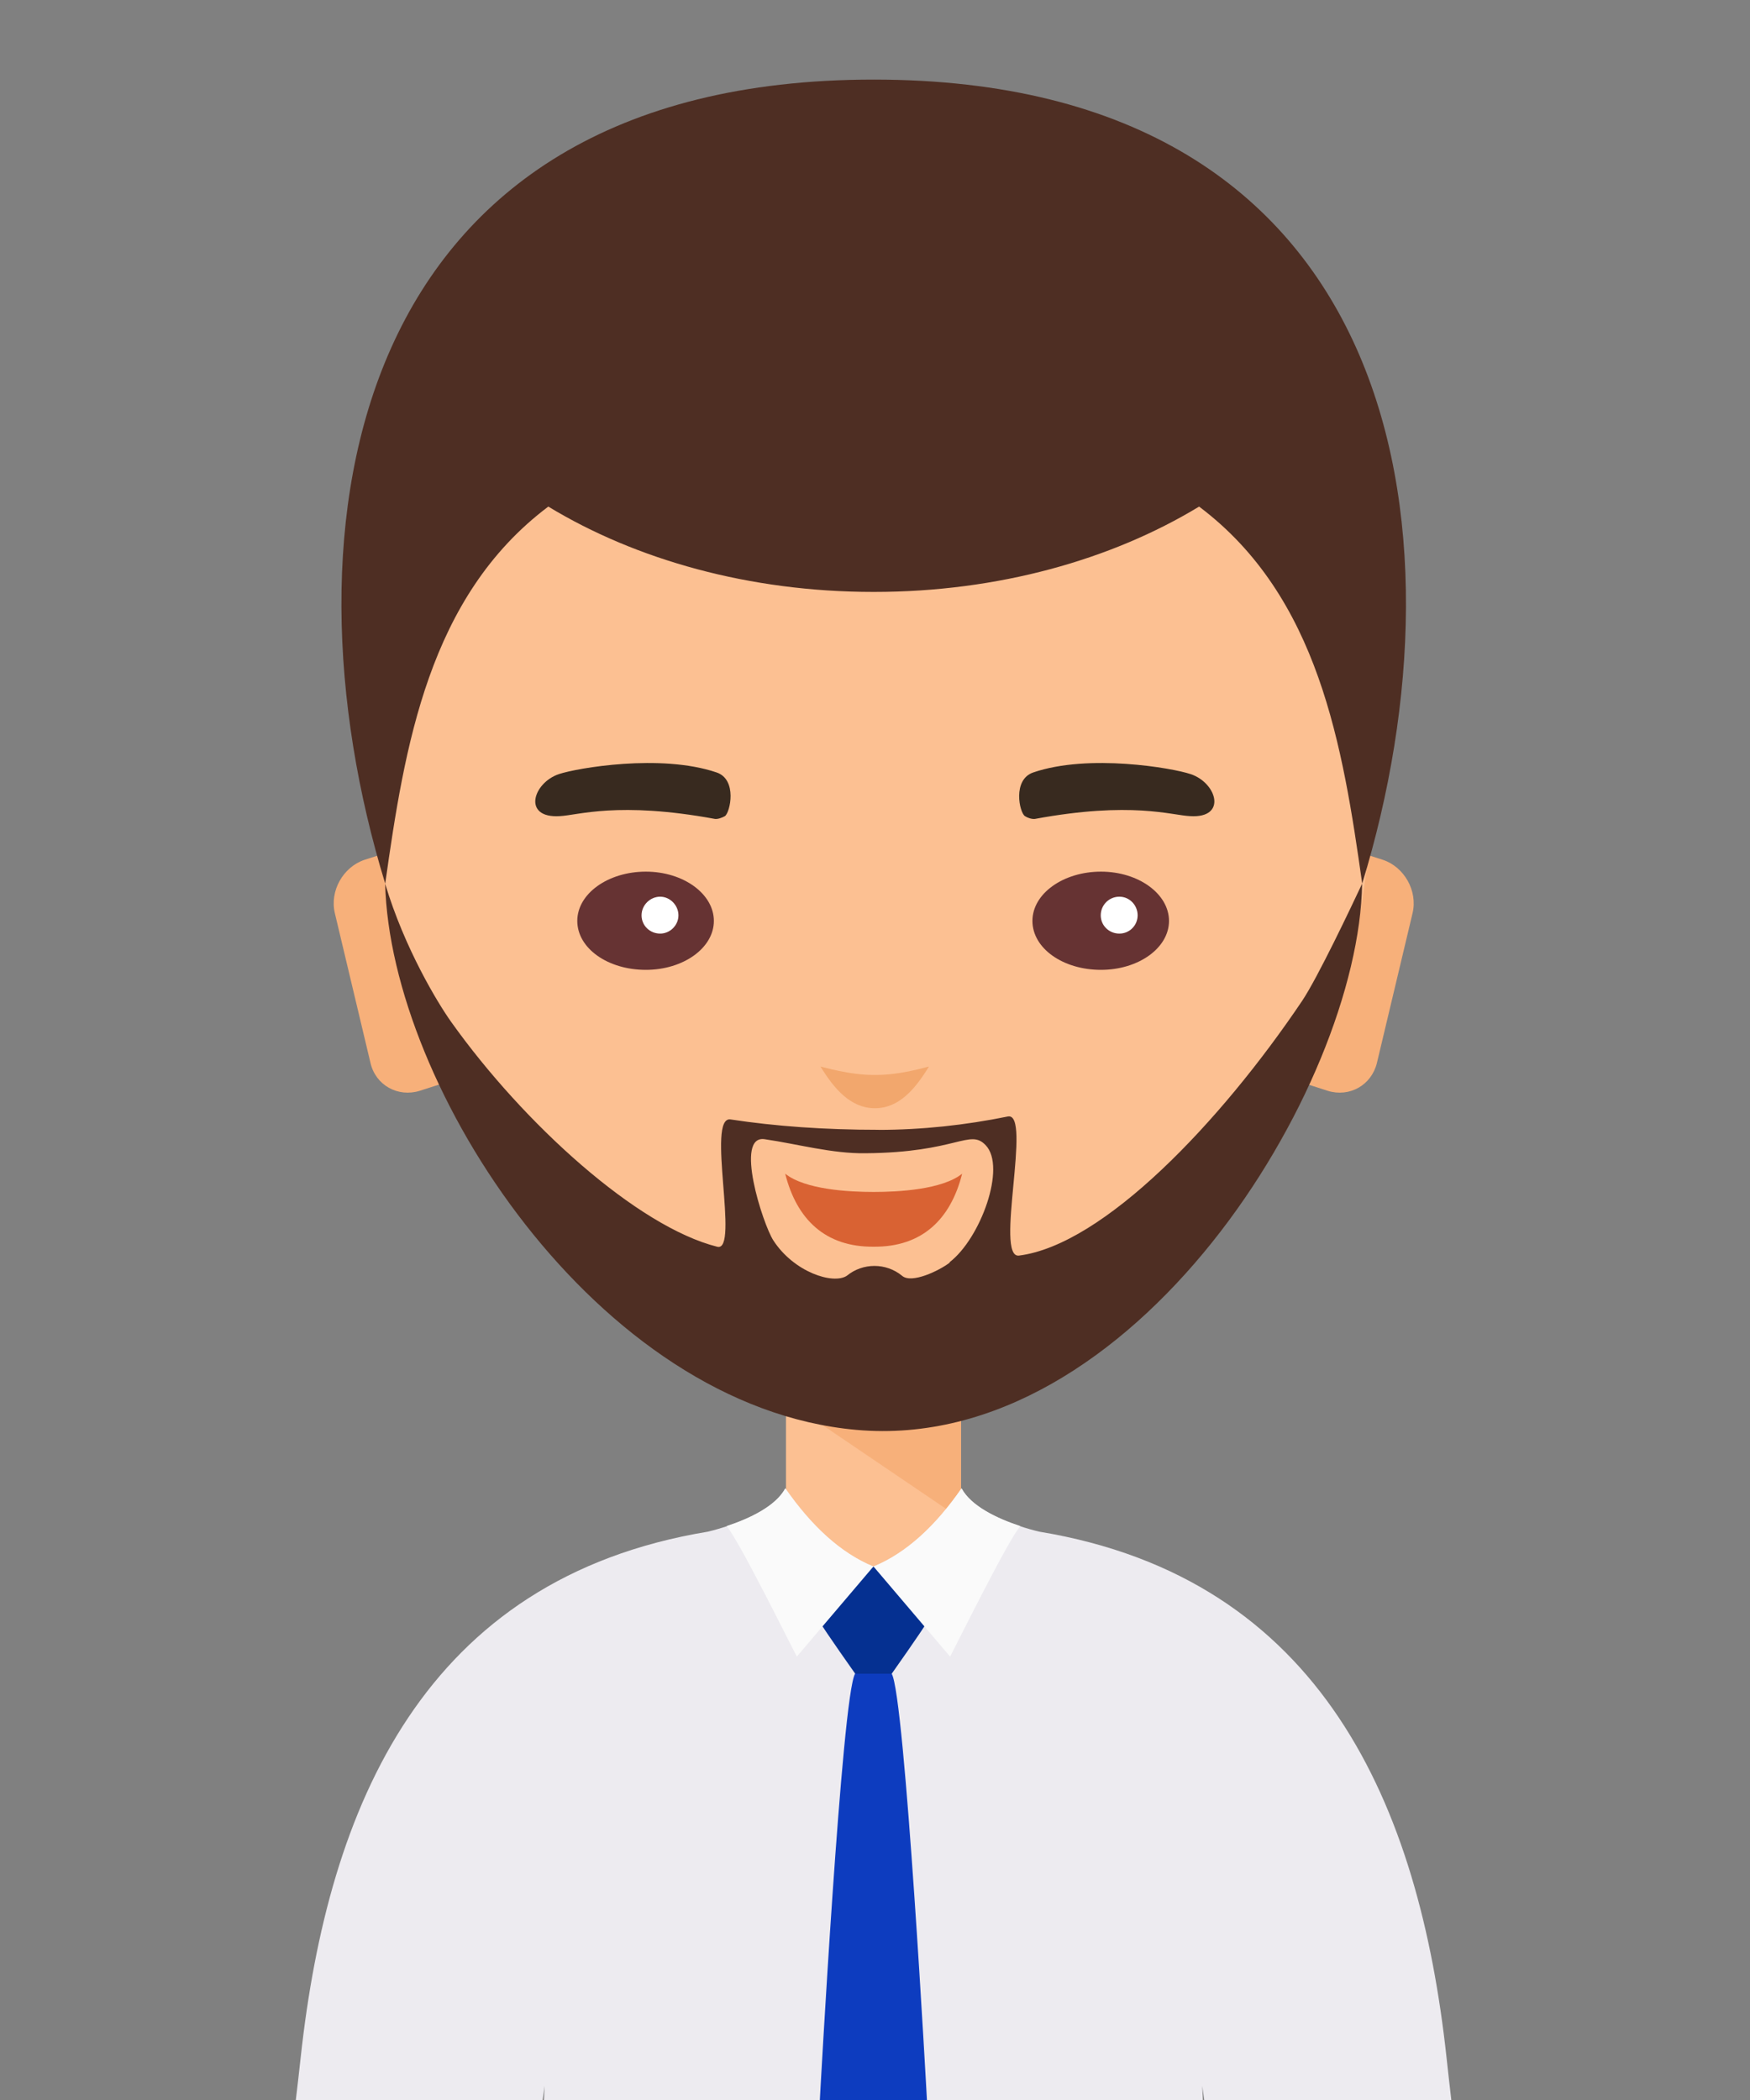 <?xml version="1.0" encoding="UTF-8"?><svg id="Capa_1" xmlns="http://www.w3.org/2000/svg" viewBox="0 0 250 300"><rect x="0" y="0" width="250" height="300" fill="#808080" stroke="none"/><defs><style>.cls-1{fill:#edebf0;}.cls-1,.cls-2,.cls-3,.cls-4,.cls-5,.cls-6,.cls-7,.cls-8,.cls-9,.cls-10,.cls-11,.cls-12{fill-rule:evenodd;}.cls-2{fill:#053091;}.cls-3{fill:#633;}.cls-4{fill:#fff;}.cls-5{fill:#f7b07a;}.cls-6{fill:#0d3cbf;}.cls-13{fill:#d96233;}.cls-7{fill:#382a1f;}.cls-8{fill:#fafafa;}.cls-9{fill:none;}.cls-10{fill:#4e2e23;}.cls-11{fill:#fcc092;}.cls-12{fill:#f2a76d;}</style></defs><polygon class="cls-9" points="39.11 299.98 250 299.98 250 0 0 0 0 300 250 300 250 299.98 39.11 299.98"/><g><path class="cls-11" d="M75.94,300c1.16-6.98,2.32-13.86,3.46-20.59-.09,7.25-.11,14.07-.11,20.59h91.04c0-6.51-.01-13.33-.11-20.59,1.14,6.72,2.3,13.6,3.46,20.59h31.8c-1.35-12.6-2.4-21.53-2.83-24.1-5.33-32.88-29.65-56.81-65.37-57.37v-25.74h-25v25.74c-35.66,.57-60.04,24.49-65.31,57.37-.42,2.57-1.48,11.5-2.83,24.1h31.8Z"/><polygon class="cls-5" points="112.29 197.95 137.29 197.95 137.29 217 112.29 200.05 112.29 197.95"/><path class="cls-5" d="M52.08,122.83l5.67-1.81,7.82,33-5.61,1.81c-3.12,.96-6.29-.79-7.03-3.97l-5.1-21.43c-.74-3.17,1.19-6.58,4.25-7.6h0Z"/><path class="cls-5" d="M197.55,122.83l-5.67-1.81-7.82,33,5.61,1.81c3.12,.96,6.24-.79,7.03-3.97l5.1-21.43c.74-3.17-1.19-6.58-4.25-7.6h0Z"/><path class="cls-11" d="M124.99,25.6c39.29,0,71.21,28.8,71.21,82.66s-31.92,91.56-71.21,91.56S53.78,162.12,53.78,108.26,85.64,25.6,124.99,25.6h0Z"/><path class="cls-12" d="M117.22,152.37c.17,0,4.2,1.25,7.77,1.19,3.57,.06,7.54-1.19,7.71-1.19-1.93,3.17-4.25,5.95-7.71,5.95s-5.84-2.78-7.77-5.95h0Z"/><path class="cls-13" d="M124.81,170.28c3.57,0,9.81-.34,12.64-2.61-1.64,6.52-5.73,10.49-12.64,10.43-6.92,.06-11-3.91-12.64-10.43,2.83,2.27,9.07,2.61,12.64,2.61h0Z"/><path class="cls-10" d="M55.03,126.23c2.78-19.62,6.18-40.99,23.3-53.86,12.53,7.6,28.74,12.19,46.43,12.19h.11c17.69,0,33.9-4.59,46.43-12.19,17.12,12.87,20.52,34.24,23.3,53.86,15.65-51.08,5.27-114.86-69.79-114.86S39.38,75.15,55.03,126.23h0Z"/><path class="cls-3" d="M92.26,138.55c5.37,0,9.72-3.13,9.72-6.99s-4.35-7.04-9.72-7.04-9.79,3.13-9.79,7.04,4.35,6.99,9.79,6.99h0Z"/><path class="cls-4" d="M94.31,133.37c1.42,0,2.61-1.19,2.61-2.61s-1.19-2.66-2.61-2.66-2.66,1.19-2.66,2.66,1.19,2.61,2.66,2.61h0Z"/><path class="cls-7" d="M79.86,110.58c2.55-.85,14.51-2.95,22.51-.23,3,1.02,1.93,5.73,1.19,6.24-.4,.23-1.02,.45-1.42,.4-13.83-2.55-19.62-.51-22.17-.4-5.39,.34-3.86-4.76-.11-6.01h0Z"/><path class="cls-7" d="M170.06,110.58c-2.49-.85-14.51-2.95-22.45-.23-3,1.02-1.98,5.73-1.19,6.24,.34,.23,.96,.45,1.42,.4,13.78-2.55,19.56-.51,22.17-.4,5.33,.34,3.85-4.76,.06-6.01h0Z"/><path class="cls-1" d="M77.52,300c.09-.67,.19-1.34,.28-2.01-.03,.68-.06,1.34-.09,2.01h94.13c-.03-.67-.06-1.33-.09-2.01,.09,.68,.19,1.34,.28,2.01h35.3c-.24-2.08-.48-4.14-.69-6.13-3.91-35.89-17.69-68.37-58.17-75.06-3.57-.85-9.35-2.89-11.11-6.18-3.69,5.33-7.88,9.24-12.59,11.17-4.71-1.93-8.84-5.84-12.59-11.17-1.76,3.29-7.54,5.33-11.05,6.18-40.54,6.69-54.26,39.17-58.17,75.06-.22,2-.45,4.05-.7,6.13h35.25Z"/><path class="cls-2" d="M127.39,239.1s4.25-6.01,5.16-7.54c-2.61-2.83-5.78-6.24-7.77-7.77-1.98,1.53-5.16,4.93-7.77,7.77,.91,1.53,5.16,7.54,5.16,7.54h5.22Z"/><path class="cls-6" d="M132.42,300s-3.15-57.94-5.04-60.9h-5.22c-1.89,2.96-5.04,60.9-5.04,60.9h15.29Z"/><path class="cls-8" d="M124.78,223.79c4.71-1.93,8.9-5.84,12.59-11.17,1.36,2.55,5.1,4.31,8.39,5.39-1.76,2.04-8.84,16.38-10.03,18.65l-10.94-12.87Z"/><path class="cls-8" d="M124.78,223.79c-4.71-1.93-8.9-5.84-12.59-11.17-1.36,2.55-5.1,4.31-8.39,5.39,1.76,2.04,8.84,16.38,10.03,18.65l10.94-12.87Z"/><path class="cls-10" d="M125.49,161.4c-7.69,0-14.68-.5-21.13-1.48-3.51-.53,1.33,18.99-1.89,18.19-11.43-2.87-27.63-17.55-38-32.1-1.92-2.69-6.69-10.54-9.45-19.77,.75,29.11,30.26,74.75,67.34,78.03,39.58,3.51,71.77-48.91,72.23-78.03-1.59,3.38-6.35,13.43-8.57,16.74-11.68,17.36-28.39,34.86-40.45,36.39-3.53,.45,1.92-20.59-1.6-19.87-6.05,1.23-12.26,1.91-18.49,1.91Zm10.19,18.97c-1.45,1.12-5.45,3.08-6.82,1.88-2.27-1.87-5.61-1.87-7.88,0-1.96,1.3-7.58-.52-10.51-5.06-1.5-2.34-5.63-15.17-1.19-14.44,4.69,.69,9.61,2.07,14.34,2,13.16-.1,14.91-3.57,17.2-1.14,2.97,3.12-.74,13.32-5.17,16.71l.02,.05Z"/><path class="cls-3" d="M157.28,138.55c5.37,0,9.72-3.13,9.72-6.99s-4.35-7.04-9.72-7.04-9.79,3.13-9.79,7.04,4.35,6.99,9.79,6.99h0Z"/><path class="cls-4" d="M159.91,133.37c1.47,0,2.61-1.19,2.61-2.61s-1.13-2.66-2.61-2.66-2.66,1.19-2.66,2.66,1.19,2.61,2.66,2.61h0Z"/></g></svg>